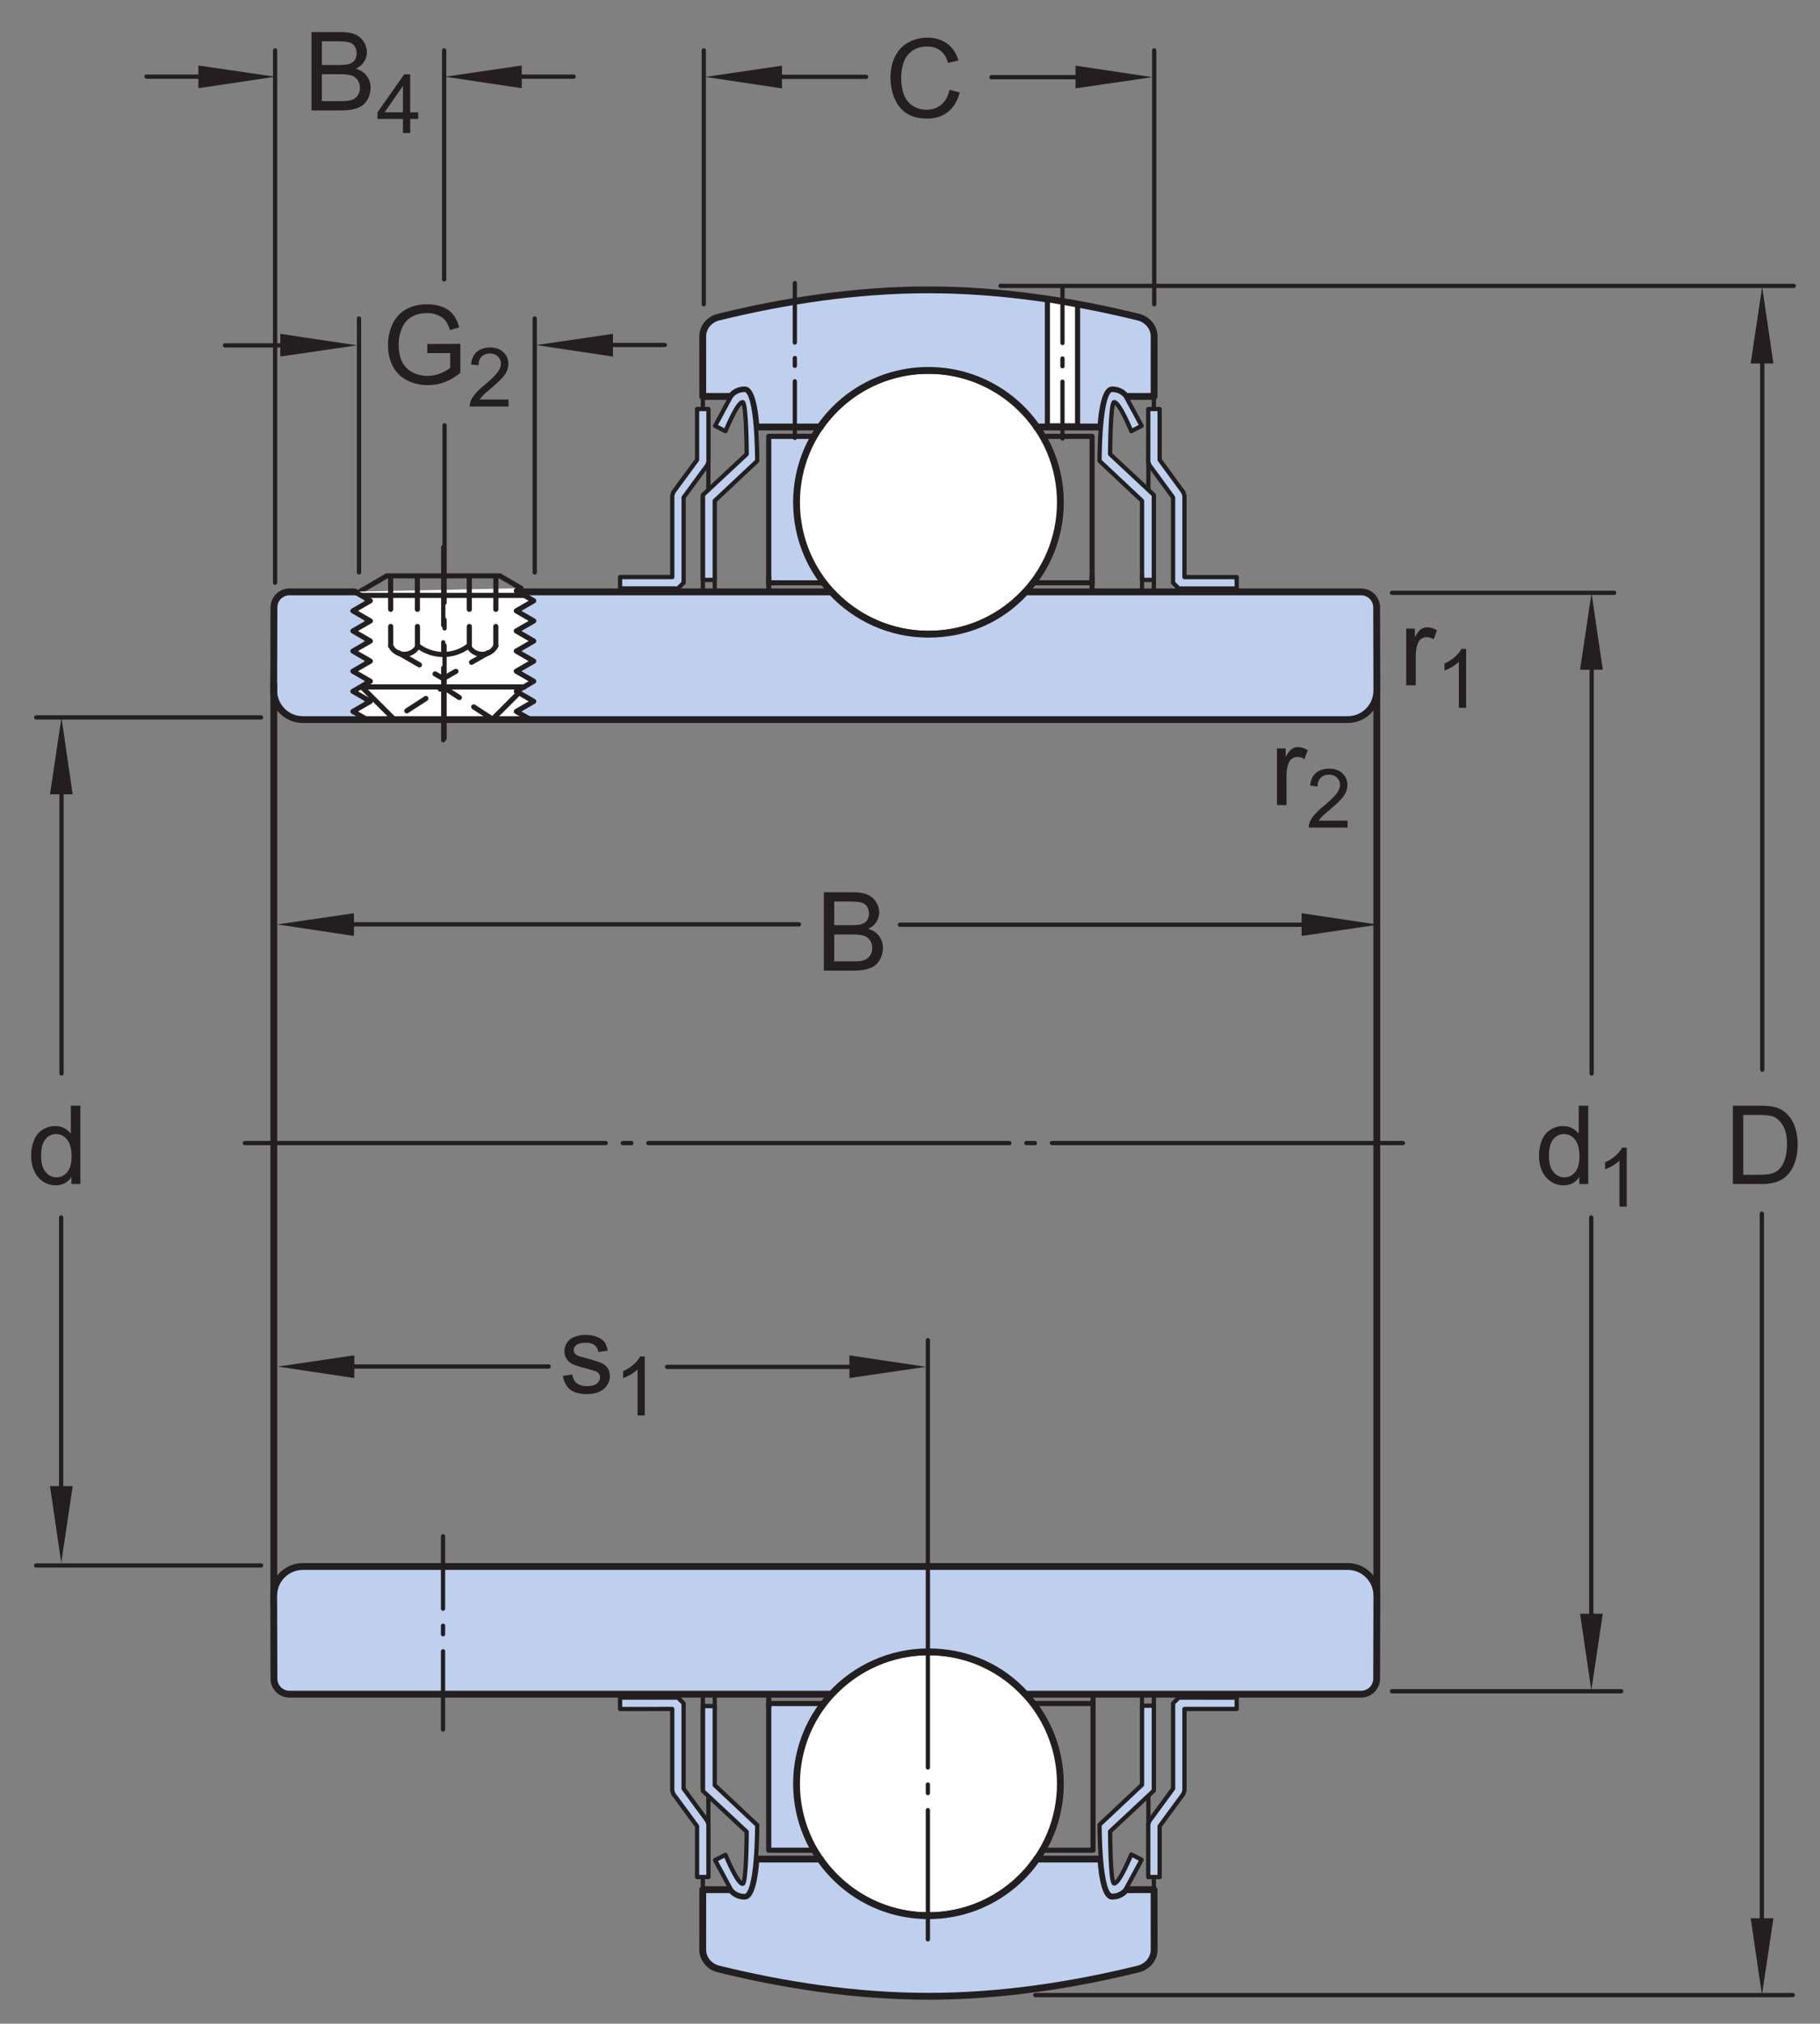 <?xml version="1.0" encoding="UTF-8"?>
<svg xmlns="http://www.w3.org/2000/svg" xmlns:xlink="http://www.w3.org/1999/xlink" width="199.67pt" height="222pt" viewBox="0 0 199.67 222" version="1.1">
<rect x="0" y="0" width="199.67" height="222" fill="#808080" stroke="none"/>
<defs>
<g>
<symbol overflow="visible" id="glyph0-0">
<path style="stroke:none;" d="M 1.5 0 L 1.5 -7.5 L 7.5 -7.5 L 7.5 0 Z M 1.688 -0.188 L 7.312 -0.188 L 7.312 -7.312 L 1.688 -7.312 Z M 1.688 -0.188 "/>
</symbol>
<symbol overflow="visible" id="glyph0-1">
<path style="stroke:none;" d="M 4.953 -3.375 L 4.953 -4.375 L 8.578 -4.391 L 8.578 -1.203 C 8.023 -0.754 7.453 -0.414 6.859 -0.188 C 6.266 0.031 5.656 0.141 5.031 0.141 C 4.188 0.141 3.414 -0.035 2.719 -0.391 C 2.031 -0.754 1.508 -1.273 1.156 -1.953 C 0.812 -2.641 0.641 -3.406 0.641 -4.25 C 0.641 -5.094 0.812 -5.875 1.156 -6.594 C 1.508 -7.32 2.016 -7.859 2.672 -8.203 C 3.328 -8.555 4.082 -8.734 4.938 -8.734 C 5.562 -8.734 6.125 -8.633 6.625 -8.438 C 7.125 -8.238 7.516 -7.957 7.797 -7.594 C 8.086 -7.238 8.305 -6.77 8.453 -6.188 L 7.438 -5.906 C 7.301 -6.344 7.133 -6.688 6.938 -6.938 C 6.75 -7.188 6.477 -7.383 6.125 -7.531 C 5.77 -7.688 5.379 -7.766 4.953 -7.766 C 4.43 -7.766 3.977 -7.688 3.594 -7.531 C 3.219 -7.375 2.91 -7.164 2.672 -6.906 C 2.441 -6.645 2.266 -6.359 2.141 -6.047 C 1.922 -5.516 1.812 -4.941 1.812 -4.328 C 1.812 -3.555 1.941 -2.91 2.203 -2.391 C 2.473 -1.879 2.859 -1.5 3.359 -1.25 C 3.859 -1 4.395 -0.875 4.969 -0.875 C 5.457 -0.875 5.938 -0.969 6.406 -1.156 C 6.875 -1.352 7.227 -1.555 7.469 -1.766 L 7.469 -3.375 Z M 4.953 -3.375 "/>
</symbol>
<symbol overflow="visible" id="glyph0-2">
<path style="stroke:none;" d="M 0.875 0 L 0.875 -8.594 L 4.109 -8.594 C 4.766 -8.594 5.289 -8.504 5.688 -8.328 C 6.082 -8.148 6.391 -7.879 6.609 -7.516 C 6.836 -7.16 6.953 -6.785 6.953 -6.391 C 6.953 -6.023 6.852 -5.68 6.656 -5.359 C 6.457 -5.035 6.156 -4.773 5.75 -4.578 C 6.27 -4.422 6.664 -4.156 6.938 -3.781 C 7.219 -3.414 7.359 -2.984 7.359 -2.484 C 7.359 -2.086 7.273 -1.711 7.109 -1.359 C 6.941 -1.016 6.734 -0.75 6.484 -0.562 C 6.234 -0.375 5.914 -0.234 5.531 -0.141 C 5.156 -0.047 4.695 0 4.156 0 Z M 2.016 -4.984 L 3.875 -4.984 C 4.375 -4.984 4.734 -5.016 4.953 -5.078 C 5.242 -5.16 5.461 -5.301 5.609 -5.5 C 5.754 -5.707 5.828 -5.961 5.828 -6.266 C 5.828 -6.547 5.758 -6.797 5.625 -7.016 C 5.488 -7.234 5.289 -7.379 5.031 -7.453 C 4.781 -7.535 4.348 -7.578 3.734 -7.578 L 2.016 -7.578 Z M 2.016 -1.016 L 4.156 -1.016 C 4.52 -1.016 4.773 -1.031 4.922 -1.062 C 5.191 -1.102 5.41 -1.176 5.578 -1.281 C 5.754 -1.395 5.898 -1.555 6.016 -1.766 C 6.129 -1.973 6.188 -2.211 6.188 -2.484 C 6.188 -2.805 6.102 -3.086 5.938 -3.328 C 5.781 -3.566 5.555 -3.734 5.266 -3.828 C 4.973 -3.922 4.551 -3.969 4 -3.969 L 2.016 -3.969 Z M 2.016 -1.016 "/>
</symbol>
<symbol overflow="visible" id="glyph0-3">
<path style="stroke:none;" d="M 0.922 0 L 0.922 -8.594 L 3.891 -8.594 C 4.555 -8.594 5.066 -8.551 5.422 -8.469 C 5.91 -8.352 6.328 -8.148 6.672 -7.859 C 7.129 -7.473 7.469 -6.977 7.688 -6.375 C 7.914 -5.781 8.031 -5.102 8.031 -4.344 C 8.031 -3.688 7.953 -3.109 7.797 -2.609 C 7.648 -2.109 7.457 -1.691 7.219 -1.359 C 6.977 -1.023 6.711 -0.766 6.422 -0.578 C 6.141 -0.391 5.801 -0.242 5.406 -0.141 C 5.008 -0.047 4.551 0 4.031 0 Z M 2.062 -1.016 L 3.891 -1.016 C 4.461 -1.016 4.91 -1.066 5.234 -1.172 C 5.555 -1.273 5.812 -1.426 6 -1.625 C 6.27 -1.883 6.477 -2.242 6.625 -2.703 C 6.781 -3.16 6.859 -3.711 6.859 -4.359 C 6.859 -5.254 6.707 -5.941 6.406 -6.422 C 6.113 -6.91 5.758 -7.238 5.344 -7.406 C 5.031 -7.52 4.539 -7.578 3.875 -7.578 L 2.062 -7.578 Z M 2.062 -1.016 "/>
</symbol>
<symbol overflow="visible" id="glyph0-4">
<path style="stroke:none;" d="M 7.062 -3.016 L 8.188 -2.719 C 7.945 -1.789 7.52 -1.082 6.906 -0.594 C 6.289 -0.102 5.535 0.141 4.641 0.141 C 3.711 0.141 2.957 -0.047 2.375 -0.422 C 1.789 -0.797 1.348 -1.336 1.047 -2.047 C 0.742 -2.766 0.594 -3.535 0.594 -4.359 C 0.594 -5.254 0.766 -6.035 1.109 -6.703 C 1.453 -7.367 1.938 -7.875 2.562 -8.219 C 3.195 -8.562 3.895 -8.734 4.656 -8.734 C 5.508 -8.734 6.227 -8.516 6.812 -8.078 C 7.406 -7.641 7.816 -7.023 8.047 -6.234 L 6.922 -5.969 C 6.723 -6.594 6.43 -7.047 6.047 -7.328 C 5.672 -7.617 5.195 -7.766 4.625 -7.766 C 3.969 -7.766 3.414 -7.602 2.969 -7.281 C 2.531 -6.969 2.219 -6.547 2.031 -6.016 C 1.852 -5.484 1.766 -4.93 1.766 -4.359 C 1.766 -3.629 1.867 -2.992 2.078 -2.453 C 2.297 -1.91 2.629 -1.504 3.078 -1.234 C 3.523 -0.961 4.016 -0.828 4.547 -0.828 C 5.18 -0.828 5.719 -1.008 6.156 -1.375 C 6.602 -1.738 6.906 -2.285 7.062 -3.016 Z M 7.062 -3.016 "/>
</symbol>
<symbol overflow="visible" id="glyph0-5">
<path style="stroke:none;" d="M 4.828 0 L 4.828 -0.781 C 4.43 -0.164 3.852 0.141 3.094 0.141 C 2.594 0.141 2.133 0.004 1.719 -0.266 C 1.301 -0.547 0.977 -0.93 0.75 -1.422 C 0.52 -1.91 0.406 -2.473 0.406 -3.109 C 0.406 -3.723 0.508 -4.285 0.719 -4.797 C 0.926 -5.305 1.238 -5.691 1.656 -5.953 C 2.07 -6.223 2.535 -6.359 3.047 -6.359 C 3.422 -6.359 3.754 -6.281 4.047 -6.125 C 4.336 -5.969 4.578 -5.766 4.766 -5.516 L 4.766 -8.594 L 5.812 -8.594 L 5.812 0 Z M 1.5 -3.109 C 1.5 -2.305 1.664 -1.707 2 -1.312 C 2.332 -0.926 2.727 -0.734 3.188 -0.734 C 3.645 -0.734 4.035 -0.922 4.359 -1.297 C 4.68 -1.672 4.844 -2.242 4.844 -3.016 C 4.844 -3.867 4.676 -4.492 4.344 -4.891 C 4.02 -5.285 3.617 -5.484 3.141 -5.484 C 2.672 -5.484 2.281 -5.289 1.969 -4.906 C 1.656 -4.531 1.5 -3.93 1.5 -3.109 Z M 1.5 -3.109 "/>
</symbol>
<symbol overflow="visible" id="glyph0-6">
<path style="stroke:none;" d="M 0.781 0 L 0.781 -6.219 L 1.734 -6.219 L 1.734 -5.281 C 1.973 -5.719 2.191 -6.004 2.391 -6.141 C 2.598 -6.285 2.828 -6.359 3.078 -6.359 C 3.43 -6.359 3.789 -6.25 4.156 -6.031 L 3.797 -5.047 C 3.535 -5.203 3.281 -5.281 3.031 -5.281 C 2.789 -5.281 2.578 -5.207 2.391 -5.062 C 2.211 -4.926 2.086 -4.734 2.016 -4.484 C 1.891 -4.109 1.828 -3.703 1.828 -3.266 L 1.828 0 Z M 0.781 0 "/>
</symbol>
<symbol overflow="visible" id="glyph0-7">
<path style="stroke:none;" d="M 0.375 -1.859 L 1.406 -2.016 C 1.469 -1.598 1.629 -1.281 1.891 -1.062 C 2.16 -0.844 2.539 -0.734 3.031 -0.734 C 3.508 -0.734 3.863 -0.828 4.094 -1.016 C 4.332 -1.211 4.453 -1.445 4.453 -1.719 C 4.453 -1.957 4.348 -2.145 4.141 -2.281 C 3.992 -2.375 3.633 -2.492 3.062 -2.641 C 2.289 -2.836 1.754 -3.004 1.453 -3.141 C 1.16 -3.285 0.938 -3.484 0.781 -3.734 C 0.625 -3.984 0.547 -4.266 0.547 -4.578 C 0.547 -4.848 0.609 -5.102 0.734 -5.344 C 0.859 -5.582 1.031 -5.781 1.25 -5.938 C 1.414 -6.051 1.641 -6.148 1.922 -6.234 C 2.203 -6.316 2.508 -6.359 2.844 -6.359 C 3.32 -6.359 3.742 -6.285 4.109 -6.141 C 4.484 -6.004 4.758 -5.816 4.938 -5.578 C 5.113 -5.336 5.234 -5.02 5.297 -4.625 L 4.266 -4.484 C 4.223 -4.797 4.086 -5.039 3.859 -5.219 C 3.641 -5.406 3.32 -5.5 2.906 -5.5 C 2.426 -5.5 2.082 -5.414 1.875 -5.25 C 1.664 -5.094 1.562 -4.906 1.562 -4.688 C 1.562 -4.551 1.602 -4.43 1.688 -4.328 C 1.781 -4.211 1.914 -4.117 2.094 -4.047 C 2.195 -4.004 2.508 -3.914 3.031 -3.781 C 3.781 -3.57 4.301 -3.406 4.594 -3.281 C 4.883 -3.156 5.113 -2.973 5.281 -2.734 C 5.445 -2.492 5.531 -2.191 5.531 -1.828 C 5.531 -1.473 5.426 -1.141 5.219 -0.828 C 5.02 -0.523 4.727 -0.285 4.344 -0.109 C 3.957 0.055 3.52 0.141 3.031 0.141 C 2.219 0.141 1.598 -0.023 1.172 -0.359 C 0.754 -0.703 0.488 -1.203 0.375 -1.859 Z M 0.375 -1.859 "/>
</symbol>
<symbol overflow="visible" id="glyph1-0">
<path style="stroke:none;" d="M 1.125 0 L 1.125 -5.625 L 5.625 -5.625 L 5.625 0 Z M 1.266 -0.141 L 5.484 -0.141 L 5.484 -5.484 L 1.266 -5.484 Z M 1.266 -0.141 "/>
</symbol>
<symbol overflow="visible" id="glyph1-1">
<path style="stroke:none;" d="M 4.531 -0.766 L 4.531 0 L 0.266 0 C 0.266 -0.188 0.297 -0.367 0.359 -0.547 C 0.473 -0.836 0.648 -1.125 0.891 -1.406 C 1.129 -1.688 1.473 -2.008 1.922 -2.375 C 2.617 -2.957 3.086 -3.414 3.328 -3.75 C 3.578 -4.082 3.703 -4.398 3.703 -4.703 C 3.703 -5.016 3.586 -5.273 3.359 -5.484 C 3.141 -5.703 2.852 -5.812 2.5 -5.812 C 2.113 -5.812 1.805 -5.695 1.578 -5.469 C 1.348 -5.238 1.234 -4.922 1.234 -4.516 L 0.422 -4.609 C 0.473 -5.211 0.68 -5.672 1.047 -5.984 C 1.41 -6.305 1.898 -6.469 2.516 -6.469 C 3.129 -6.469 3.613 -6.297 3.969 -5.953 C 4.332 -5.609 4.516 -5.188 4.516 -4.688 C 4.516 -4.426 4.461 -4.172 4.359 -3.922 C 4.254 -3.672 4.078 -3.406 3.828 -3.125 C 3.586 -2.852 3.188 -2.477 2.625 -2 C 2.145 -1.602 1.836 -1.332 1.703 -1.188 C 1.566 -1.039 1.457 -0.898 1.375 -0.766 Z M 4.531 -0.766 "/>
</symbol>
<symbol overflow="visible" id="glyph1-2">
<path style="stroke:none;" d="M 2.906 0 L 2.906 -1.547 L 0.109 -1.547 L 0.109 -2.266 L 3.047 -6.438 L 3.703 -6.438 L 3.703 -2.266 L 4.578 -2.266 L 4.578 -1.547 L 3.703 -1.547 L 3.703 0 Z M 2.906 -2.266 L 2.906 -5.172 L 0.891 -2.266 Z M 2.906 -2.266 "/>
</symbol>
<symbol overflow="visible" id="glyph1-3">
<path style="stroke:none;" d="M 3.359 0 L 2.562 0 L 2.562 -5.047 C 2.375 -4.859 2.125 -4.672 1.812 -4.484 C 1.5 -4.305 1.223 -4.176 0.984 -4.094 L 0.984 -4.859 C 1.422 -5.055 1.805 -5.301 2.141 -5.594 C 2.473 -5.895 2.707 -6.188 2.844 -6.469 L 3.359 -6.469 Z M 3.359 0 "/>
</symbol>
</g>
</defs>
<g id="surface1">
<path style="fill-rule:nonzero;fill:rgb(74.864%,81.065%,93.063%);fill-opacity:1;stroke-width:5.61;stroke-linecap:round;stroke-linejoin:round;stroke:rgb(13.73%,12.16%,12.549%);stroke-opacity:1;stroke-miterlimit:4;" d="M 843.359 190.312 L 934.922 190.312 L 934.922 351.25 L 843.359 351.25 Z M 843.359 190.312 " transform="matrix(0.1,0,0,-0.1,0,222)"/>
<path style="fill:none;stroke-width:5.61;stroke-linecap:round;stroke-linejoin:round;stroke:rgb(13.73%,12.16%,12.549%);stroke-opacity:1;stroke-miterlimit:4;" d="M 1107.617 190.312 L 1199.141 190.312 L 1199.141 351.25 L 1107.617 351.25 Z M 1107.617 190.312 " transform="matrix(0.1,0,0,-0.1,0,222)"/>
<path style="fill-rule:nonzero;fill:rgb(74.864%,81.065%,93.063%);fill-opacity:1;stroke-width:5.61;stroke-linecap:round;stroke-linejoin:round;stroke:rgb(13.73%,12.16%,12.549%);stroke-opacity:1;stroke-miterlimit:4;" d="M 843.359 1580.664 L 929.727 1580.664 L 929.727 1741.328 L 843.359 1741.328 Z M 843.359 1580.664 " transform="matrix(0.1,0,0,-0.1,0,222)"/>
<path style="fill:none;stroke-width:5.61;stroke-linecap:round;stroke-linejoin:round;stroke:rgb(13.73%,12.16%,12.549%);stroke-opacity:1;stroke-miterlimit:4;" d="M 1111.758 1580.664 L 1198.125 1580.664 L 1198.125 1741.328 L 1111.758 1741.328 Z M 1111.758 1580.664 " transform="matrix(0.1,0,0,-0.1,0,222)"/>
<path style="fill:none;stroke-width:4.68;stroke-linecap:round;stroke-linejoin:round;stroke:rgb(13.73%,12.16%,12.549%);stroke-opacity:1;stroke-dasharray:395.99,18.71,9.35,18.71;stroke-miterlimit:1;" d="M 268.555 966.055 L 1539.102 966.055 " transform="matrix(0.1,0,0,-0.1,0,222)"/>
<path style=" stroke:none;fill-rule:nonzero;fill:rgb(100%,100%,100%);fill-opacity:1;" d="M 101.859 69.574 C 109.852 69.574 116.332 63.098 116.332 55.105 C 116.332 47.113 109.852 40.633 101.859 40.633 C 93.867 40.633 87.387 47.113 87.387 55.105 C 87.387 63.098 93.867 69.574 101.859 69.574 "/>
<path style="fill:none;stroke-width:7.48;stroke-linecap:round;stroke-linejoin:round;stroke:rgb(13.73%,12.16%,12.549%);stroke-opacity:1;stroke-miterlimit:4;" d="M 1018.594 1524.258 C 1098.516 1524.258 1163.32 1589.023 1163.32 1668.945 C 1163.32 1748.867 1098.516 1813.672 1018.594 1813.672 C 938.672 1813.672 873.867 1748.867 873.867 1668.945 C 873.867 1589.023 938.672 1524.258 1018.594 1524.258 Z M 1018.594 1524.258 " transform="matrix(0.1,0,0,-0.1,0,222)"/>
<path style=" stroke:none;fill-rule:nonzero;fill:rgb(74.864%,81.065%,93.063%);fill-opacity:1;" d="M 101.859 40.633 C 96.961 40.633 92.617 43.066 90 46.785 L 90 46.844 L 82.918 46.844 C 82.918 46.086 82.586 42.773 81.703 42.773 C 80.66 42.773 80.219 43.488 80.219 43.488 L 77.098 43.488 L 77.094 36.902 C 77.094 35.871 77.855 35.027 78.82 34.789 C 86.086 33.004 93.922 31.797 101.859 31.797 C 109.793 31.797 117.625 33.004 124.895 34.789 C 125.855 35.027 126.617 35.871 126.617 36.902 L 126.613 43.488 L 123.496 43.488 C 123.496 43.488 123.055 42.773 122.008 42.773 C 121.129 42.773 120.793 46.086 120.793 46.844 L 113.711 46.844 L 113.711 46.785 C 111.094 43.066 106.758 40.633 101.859 40.633 "/>
<path style="fill:none;stroke-width:7.48;stroke-linecap:round;stroke-linejoin:round;stroke:rgb(13.73%,12.16%,12.549%);stroke-opacity:1;stroke-miterlimit:4;" d="M 1018.594 1813.672 C 969.609 1813.672 926.172 1789.336 900 1752.148 L 900 1751.562 L 829.18 1751.562 C 829.18 1759.141 825.859 1792.266 817.031 1792.266 C 806.602 1792.266 802.188 1785.117 802.188 1785.117 L 770.977 1785.117 L 770.938 1850.977 C 770.938 1861.289 778.555 1869.727 788.203 1872.109 C 860.859 1889.961 939.219 1902.031 1018.594 1902.031 C 1097.93 1902.031 1176.25 1889.961 1248.945 1872.109 C 1258.555 1869.727 1266.172 1861.289 1266.172 1850.977 L 1266.133 1785.117 L 1234.961 1785.117 C 1234.961 1785.117 1230.547 1792.266 1220.078 1792.266 C 1211.289 1792.266 1207.93 1759.141 1207.93 1751.562 L 1137.109 1751.562 L 1137.109 1752.148 C 1110.938 1789.336 1067.578 1813.672 1018.594 1813.672 Z M 1018.594 1813.672 " transform="matrix(0.1,0,0,-0.1,0,222)"/>
<path style=" stroke:none;fill-rule:nonzero;fill:rgb(100%,100%,100%);fill-opacity:1;" d="M 101.859 181.207 C 109.852 181.207 116.332 187.688 116.332 195.68 C 116.332 203.672 109.852 210.152 101.859 210.152 C 93.867 210.152 87.387 203.672 87.387 195.68 C 87.387 187.688 93.867 181.207 101.859 181.207 "/>
<path style="fill:none;stroke-width:7.48;stroke-linecap:round;stroke-linejoin:round;stroke:rgb(13.73%,12.16%,12.549%);stroke-opacity:1;stroke-miterlimit:4;" d="M 1018.594 407.93 C 1098.516 407.93 1163.32 343.125 1163.32 263.203 C 1163.32 183.281 1098.516 118.477 1018.594 118.477 C 938.672 118.477 873.867 183.281 873.867 263.203 C 873.867 343.125 938.672 407.93 1018.594 407.93 Z M 1018.594 407.93 " transform="matrix(0.1,0,0,-0.1,0,222)"/>
<path style=" stroke:none;fill-rule:nonzero;fill:rgb(74.864%,81.065%,93.063%);fill-opacity:1;" d="M 101.859 210.152 C 96.961 210.152 92.617 207.719 90 203.996 L 90 203.941 L 82.918 203.941 C 82.918 204.699 82.586 208.012 81.703 208.012 C 80.66 208.012 80.219 207.297 80.219 207.297 L 77.098 207.297 L 77.094 213.883 C 77.094 214.914 77.855 215.758 78.82 215.996 C 86.086 217.785 93.922 218.992 101.859 218.992 C 109.793 218.992 117.625 217.785 124.895 215.996 C 125.855 215.758 126.617 214.914 126.617 213.883 L 126.613 207.297 L 123.496 207.297 C 123.496 207.297 123.055 208.012 122.008 208.012 C 121.129 208.012 120.793 204.699 120.793 203.941 L 113.711 203.941 L 113.711 203.996 C 111.094 207.719 106.758 210.152 101.859 210.152 "/>
<path style="fill:none;stroke-width:7.48;stroke-linecap:round;stroke-linejoin:round;stroke:rgb(13.73%,12.16%,12.549%);stroke-opacity:1;stroke-miterlimit:4;" d="M 1018.594 118.477 C 969.609 118.477 926.172 142.812 900 180.039 L 900 180.586 L 829.18 180.586 C 829.18 173.008 825.859 139.883 817.031 139.883 C 806.602 139.883 802.188 147.031 802.188 147.031 L 770.977 147.031 L 770.938 81.172 C 770.938 70.859 778.555 62.422 788.203 60.039 C 860.859 42.148 939.219 30.078 1018.594 30.078 C 1097.93 30.078 1176.25 42.148 1248.945 60.039 C 1258.555 62.422 1266.172 70.859 1266.172 81.172 L 1266.133 147.031 L 1234.961 147.031 C 1234.961 147.031 1230.547 139.883 1220.078 139.883 C 1211.289 139.883 1207.93 173.008 1207.93 180.586 L 1137.109 180.586 L 1137.109 180.039 C 1110.938 142.812 1067.578 118.477 1018.594 118.477 Z M 1018.594 118.477 " transform="matrix(0.1,0,0,-0.1,0,222)"/>
<path style="fill:none;stroke-width:7.48;stroke-linecap:round;stroke-linejoin:round;stroke:rgb(13.73%,12.16%,12.549%);stroke-opacity:1;stroke-miterlimit:4;" d="M 1510.469 1468.828 L 1510.469 474.141 " transform="matrix(0.1,0,0,-0.1,0,222)"/>
<path style=" stroke:none;fill-rule:nonzero;fill:rgb(74.864%,81.065%,93.063%);fill-opacity:1;" d="M 78.453 46.715 L 80.195 43.488 C 80.195 43.488 80.66 42.773 81.703 42.773 C 83.098 42.773 83.074 50.562 83.074 50.562 L 78.414 54.938 L 78.414 63.617 L 77.109 63.617 L 77.109 54.305 L 81.918 49.82 C 81.918 49.82 81.895 44.113 81.473 44.113 C 80.887 44.113 79.59 47.301 79.59 47.301 "/>
<path style="fill:none;stroke-width:4.68;stroke-linecap:butt;stroke-linejoin:round;stroke:rgb(13.73%,12.16%,12.549%);stroke-opacity:1;stroke-miterlimit:1;" d="M 784.531 1752.852 L 801.953 1785.117 C 801.953 1785.117 806.602 1792.266 817.031 1792.266 C 830.977 1792.266 830.742 1714.375 830.742 1714.375 L 784.141 1670.625 L 784.141 1583.828 L 771.094 1583.828 L 771.094 1676.953 L 819.18 1721.797 C 819.18 1721.797 818.945 1778.867 814.727 1778.867 C 808.867 1778.867 795.898 1746.992 795.898 1746.992 Z M 784.531 1752.852 " transform="matrix(0.1,0,0,-0.1,0,222)"/>
<path style=" stroke:none;fill-rule:nonzero;fill:rgb(74.864%,81.065%,93.063%);fill-opacity:1;" d="M 125.25 46.715 L 123.508 43.488 C 123.508 43.488 123.047 42.773 121.996 42.773 C 120.609 42.773 120.629 50.562 120.629 50.562 L 125.289 54.938 L 125.289 63.617 L 126.59 63.617 L 126.59 54.305 L 121.789 49.82 C 121.789 49.82 121.809 44.113 122.23 44.113 C 122.816 44.113 124.113 47.301 124.113 47.301 "/>
<path style="fill:none;stroke-width:4.68;stroke-linecap:butt;stroke-linejoin:round;stroke:rgb(13.73%,12.16%,12.549%);stroke-opacity:1;stroke-miterlimit:1;" d="M 1252.5 1752.852 L 1235.078 1785.117 C 1235.078 1785.117 1230.469 1792.266 1219.961 1792.266 C 1206.094 1792.266 1206.289 1714.375 1206.289 1714.375 L 1252.891 1670.625 L 1252.891 1583.828 L 1265.898 1583.828 L 1265.898 1676.953 L 1217.891 1721.797 C 1217.891 1721.797 1218.086 1778.867 1222.305 1778.867 C 1228.164 1778.867 1241.133 1746.992 1241.133 1746.992 Z M 1252.5 1752.852 " transform="matrix(0.1,0,0,-0.1,0,222)"/>
<path style=" stroke:none;fill-rule:nonzero;fill:rgb(74.864%,81.065%,93.063%);fill-opacity:1;" d="M 78.453 204.055 L 80.195 207.289 C 80.195 207.289 80.66 207.996 81.703 207.996 C 83.098 207.996 83.074 200.215 83.074 200.215 L 78.414 195.836 L 78.414 187.156 L 77.109 187.156 L 77.109 196.465 L 81.918 200.949 C 81.918 200.949 81.895 206.656 81.473 206.656 C 80.887 206.656 79.59 203.469 79.59 203.469 "/>
<path style="fill:none;stroke-width:4.68;stroke-linecap:butt;stroke-linejoin:round;stroke:rgb(13.73%,12.16%,12.549%);stroke-opacity:1;stroke-miterlimit:1;" d="M 784.531 179.453 L 801.953 147.109 C 801.953 147.109 806.602 140.039 817.031 140.039 C 830.977 140.039 830.742 217.852 830.742 217.852 L 784.141 261.641 L 784.141 348.438 L 771.094 348.438 L 771.094 255.352 L 819.18 210.508 C 819.18 210.508 818.945 153.438 814.727 153.438 C 808.867 153.438 795.898 185.312 795.898 185.312 Z M 784.531 179.453 " transform="matrix(0.1,0,0,-0.1,0,222)"/>
<path style=" stroke:none;fill-rule:nonzero;fill:rgb(74.864%,81.065%,93.063%);fill-opacity:1;" d="M 125.25 204.016 L 123.508 207.242 C 123.508 207.242 123.047 207.961 121.996 207.961 C 120.609 207.961 120.629 200.172 120.629 200.172 L 125.289 195.793 L 125.289 187.113 L 126.59 187.113 L 126.59 196.426 L 121.789 200.906 C 121.789 200.906 121.809 206.617 122.23 206.617 C 122.816 206.617 124.113 203.43 124.113 203.43 "/>
<path style="fill:none;stroke-width:4.68;stroke-linecap:butt;stroke-linejoin:round;stroke:rgb(13.73%,12.16%,12.549%);stroke-opacity:1;stroke-miterlimit:1;" d="M 1252.5 179.844 L 1235.078 147.578 C 1235.078 147.578 1230.469 140.391 1219.961 140.391 C 1206.094 140.391 1206.289 218.281 1206.289 218.281 L 1252.891 262.07 L 1252.891 348.867 L 1265.898 348.867 L 1265.898 255.742 L 1217.891 210.938 C 1217.891 210.938 1218.086 153.828 1222.305 153.828 C 1228.164 153.828 1241.133 185.703 1241.133 185.703 Z M 1252.5 179.844 " transform="matrix(0.1,0,0,-0.1,0,222)"/>
<path style=" stroke:none;fill-rule:nonzero;fill:rgb(74.864%,81.065%,93.063%);fill-opacity:1;" d="M 57.156 64.93 L 91.215 64.93 C 93.852 67.773 97.668 69.574 101.859 69.574 C 106.105 69.574 109.852 67.848 112.504 64.93 L 149.32 64.93 C 150.266 64.93 151.031 65.695 151.031 66.637 L 151.055 75.738 C 151.055 77.508 149.625 78.941 147.852 78.941 L 57.156 78.941 "/>
<path style=" stroke:none;fill-rule:nonzero;fill:rgb(74.864%,81.065%,93.063%);fill-opacity:1;" d="M 39.957 78.938 L 33.227 78.938 C 31.461 78.938 30.027 77.508 30.027 75.734 L 30.055 66.637 C 30.055 65.691 30.82 64.93 31.762 64.93 L 39.957 64.93 "/>
<path style="fill:none;stroke-width:7.48;stroke-linecap:round;stroke-linejoin:round;stroke:rgb(13.73%,12.16%,12.549%);stroke-opacity:1;stroke-miterlimit:4;" d="M 300.391 1468.828 L 300.391 474.18 " transform="matrix(0.1,0,0,-0.1,0,222)"/>
<path style="fill:none;stroke-width:5.61;stroke-linecap:round;stroke-linejoin:round;stroke:rgb(13.73%,12.16%,12.549%);stroke-opacity:1;stroke-miterlimit:4;" d="M 391.914 1569.336 L 424.336 1588.281 L 548.281 1588.281 L 571.484 1574.766 " transform="matrix(0.1,0,0,-0.1,0,222)"/>
<path style="fill-rule:nonzero;fill:rgb(100%,100%,100%);fill-opacity:1;stroke-width:5.61;stroke-linecap:round;stroke-linejoin:round;stroke:rgb(13.73%,12.16%,12.549%);stroke-opacity:1;stroke-miterlimit:4;" d="M 571.25 1574.727 L 566.445 1571.953 L 585.547 1560.938 L 566.445 1549.883 L 585.547 1538.828 L 566.445 1527.812 L 585.547 1516.797 L 566.445 1505.742 L 585.547 1494.727 L 566.445 1483.672 L 585.547 1472.656 L 566.445 1461.641 L 585.547 1450.586 L 566.445 1439.531 L 581.562 1430.859 L 402.266 1430.859 L 387.188 1439.531 L 406.289 1450.586 L 387.188 1461.641 L 406.289 1472.656 L 387.188 1483.672 L 406.289 1494.727 L 387.188 1505.742 L 406.289 1516.797 L 387.188 1527.812 L 406.289 1538.828 L 387.188 1549.883 L 406.289 1560.938 L 388.945 1570.938 " transform="matrix(0.1,0,0,-0.1,0,222)"/>
<path style="fill:none;stroke-width:5.61;stroke-linecap:round;stroke-linejoin:round;stroke:rgb(13.73%,12.16%,12.549%);stroke-opacity:1;stroke-dasharray:36.59,18.8;stroke-miterlimit:4;" d="M 428.555 1588.125 L 428.672 1511.445 " transform="matrix(0.1,0,0,-0.1,0,222)"/>
<path style="fill:none;stroke-width:5.61;stroke-linecap:round;stroke-linejoin:round;stroke:rgb(13.73%,12.16%,12.549%);stroke-opacity:1;stroke-dasharray:36.59,18.8;stroke-miterlimit:4;" d="M 544.023 1588.125 L 543.945 1511.445 " transform="matrix(0.1,0,0,-0.1,0,222)"/>
<path style="fill:none;stroke-width:4.68;stroke-linecap:round;stroke-linejoin:round;stroke:rgb(13.73%,12.16%,12.549%);stroke-opacity:1;stroke-dasharray:85.8,18.71,9.35,18.71;stroke-miterlimit:1;" d="M 486.289 1619.883 L 486.289 1407.969 " transform="matrix(0.1,0,0,-0.1,0,222)"/>
<path style="fill:none;stroke-width:5.61;stroke-linecap:round;stroke-linejoin:round;stroke:rgb(13.73%,12.16%,12.549%);stroke-opacity:1;stroke-dasharray:36.59,18.8;stroke-miterlimit:4;" d="M 457.852 1588.125 L 458.008 1511.445 " transform="matrix(0.1,0,0,-0.1,0,222)"/>
<path style="fill:none;stroke-width:5.61;stroke-linecap:round;stroke-linejoin:round;stroke:rgb(13.73%,12.16%,12.549%);stroke-opacity:1;stroke-dasharray:36.59,18.8;stroke-miterlimit:4;" d="M 514.844 1588.125 L 514.922 1511.445 " transform="matrix(0.1,0,0,-0.1,0,222)"/>
<path style="fill:none;stroke-width:5.61;stroke-linecap:round;stroke-linejoin:round;stroke:rgb(13.73%,12.16%,12.549%);stroke-opacity:1;stroke-dasharray:26.4,19.8;stroke-miterlimit:4;" d="M 437.305 1503.828 L 486.289 1475.547 L 535.742 1504.062 " transform="matrix(0.1,0,0,-0.1,0,222)"/>
<path style="fill:none;stroke-width:5.61;stroke-linecap:round;stroke-linejoin:round;stroke:rgb(13.73%,12.16%,12.549%);stroke-opacity:1;stroke-miterlimit:4;" d="M 569.18 1459.844 L 540.273 1430.938 " transform="matrix(0.1,0,0,-0.1,0,222)"/>
<path style="fill:none;stroke-width:5.61;stroke-linecap:round;stroke-linejoin:round;stroke:rgb(13.73%,12.16%,12.549%);stroke-opacity:1;stroke-miterlimit:4;" d="M 397.344 1465.977 L 432.344 1430.938 " transform="matrix(0.1,0,0,-0.1,0,222)"/>
<path style="fill:none;stroke-width:5.61;stroke-linecap:round;stroke-linejoin:round;stroke:rgb(13.73%,12.16%,12.549%);stroke-opacity:1;stroke-miterlimit:4;" d="M 396.367 1466.445 L 575.352 1466.445 " transform="matrix(0.1,0,0,-0.1,0,222)"/>
<path style="fill:none;stroke-width:5.61;stroke-linecap:round;stroke-linejoin:round;stroke:rgb(13.73%,12.16%,12.549%);stroke-opacity:1;stroke-dasharray:24.95,18.8;stroke-miterlimit:4;" d="M 540.625 1430.938 L 486.406 1466.172 L 431.992 1430.938 " transform="matrix(0.1,0,0,-0.1,0,222)"/>
<path style="fill:none;stroke-width:5.61;stroke-linecap:round;stroke-linejoin:round;stroke:rgb(13.73%,12.16%,12.549%);stroke-opacity:1;stroke-miterlimit:4;" d="M 543.945 1511.445 C 541.289 1505.977 535.625 1502.188 529.102 1502.188 C 522.617 1502.188 516.68 1505.938 514.023 1511.406 C 506.562 1505.547 496.523 1502.031 486.289 1502.031 C 476.094 1502.031 466.055 1505.547 458.594 1511.406 C 455.938 1505.938 450 1502.188 443.477 1502.188 C 436.992 1502.188 431.328 1505.977 428.672 1511.445 " transform="matrix(0.1,0,0,-0.1,0,222)"/>
<path style="fill:none;stroke-width:5.61;stroke-linecap:round;stroke-linejoin:round;stroke:rgb(13.73%,12.16%,12.549%);stroke-opacity:1;stroke-miterlimit:4;" d="M 397.07 1566.836 L 575.82 1566.836 " transform="matrix(0.1,0,0,-0.1,0,222)"/>
<path style=" stroke:none;fill-rule:nonzero;fill:rgb(74.864%,81.065%,93.063%);fill-opacity:1;" d="M 31.762 185.855 C 30.82 185.855 30.055 185.09 30.055 184.145 L 30.027 175.047 C 30.027 173.277 31.461 171.844 33.227 171.844 L 147.852 171.844 C 149.625 171.844 151.055 173.277 151.055 175.047 L 151.031 184.145 C 151.031 185.09 150.266 185.855 149.324 185.855 L 112.504 185.855 C 109.852 182.934 106.105 181.207 101.859 181.207 C 97.664 181.207 93.852 183.012 91.215 185.855 "/>
<path style="fill:none;stroke-width:7.48;stroke-linecap:round;stroke-linejoin:round;stroke:rgb(13.73%,12.16%,12.549%);stroke-opacity:1;stroke-miterlimit:4;" d="M 317.617 361.445 C 308.203 361.445 300.547 369.102 300.547 378.555 L 300.273 469.531 C 300.273 487.227 314.609 501.562 332.266 501.562 L 1478.516 501.562 C 1496.25 501.562 1510.547 487.227 1510.547 469.531 L 1510.312 378.555 C 1510.312 369.102 1502.656 361.445 1493.242 361.445 L 1125.039 361.445 C 1098.516 390.664 1061.055 407.93 1018.594 407.93 C 976.641 407.93 938.516 389.883 912.148 361.445 Z M 317.617 361.445 " transform="matrix(0.1,0,0,-0.1,0,222)"/>
<path style="fill:none;stroke-width:7.48;stroke-linecap:round;stroke-linejoin:round;stroke:rgb(13.73%,12.16%,12.549%);stroke-opacity:1;stroke-miterlimit:4;" d="M 568.086 1570.703 L 912.148 1570.703 C 938.516 1542.266 976.641 1524.258 1018.594 1524.258 C 1061.055 1524.258 1098.516 1541.523 1125.039 1570.703 L 1493.242 1570.703 C 1502.656 1570.703 1510.312 1563.047 1510.312 1553.633 L 1510.547 1462.617 C 1510.547 1444.922 1496.25 1430.586 1478.516 1430.586 L 332.266 1430.586 C 314.609 1430.586 300.273 1444.922 300.273 1462.656 L 300.547 1553.633 C 300.547 1563.086 308.203 1570.703 317.617 1570.703 L 389.062 1570.703 " transform="matrix(0.1,0,0,-0.1,0,222)"/>
<path style="fill:none;stroke-width:4.68;stroke-linecap:round;stroke-linejoin:round;stroke:rgb(13.73%,12.16%,12.549%);stroke-opacity:1;stroke-miterlimit:4;" d="M 771.094 1805.664 L 771.094 1764.648 " transform="matrix(0.1,0,0,-0.1,0,222)"/>
<path style="fill:none;stroke-width:4.68;stroke-linecap:round;stroke-linejoin:round;stroke:rgb(13.73%,12.16%,12.549%);stroke-opacity:1;stroke-miterlimit:4;" d="M 777.148 1716.797 L 777.148 1682.773 " transform="matrix(0.1,0,0,-0.1,0,222)"/>
<path style="fill:none;stroke-width:4.68;stroke-linecap:round;stroke-linejoin:round;stroke:rgb(13.73%,12.16%,12.549%);stroke-opacity:1;stroke-miterlimit:4;" d="M 771.094 1674.766 L 771.094 1570.781 " transform="matrix(0.1,0,0,-0.1,0,222)"/>
<path style=" stroke:none;fill-rule:nonzero;fill:rgb(74.864%,81.065%,93.063%);fill-opacity:1;" d="M 68.027 64.555 L 68.027 63.305 L 73.754 63.305 L 73.754 54.363 L 73.871 53.992 L 76.477 50.441 L 76.477 44.871 L 77.727 44.871 L 77.727 50.648 L 77.602 51.02 L 75 54.566 L 75 63.93 L 74.379 64.555 "/>
<path style="fill:none;stroke-width:4.68;stroke-linecap:butt;stroke-linejoin:round;stroke:rgb(13.73%,12.16%,12.549%);stroke-opacity:1;stroke-miterlimit:1;" d="M 680.273 1574.453 L 680.273 1586.953 L 737.539 1586.953 L 737.539 1676.367 L 738.711 1680.078 L 764.766 1715.586 L 764.766 1771.289 L 777.266 1771.289 L 777.266 1713.516 L 776.016 1709.805 L 750 1674.336 L 750 1580.703 L 743.789 1574.453 Z M 680.273 1574.453 " transform="matrix(0.1,0,0,-0.1,0,222)"/>
<path style="fill:none;stroke-width:4.68;stroke-linecap:round;stroke-linejoin:round;stroke:rgb(13.73%,12.16%,12.549%);stroke-opacity:1;stroke-miterlimit:4;" d="M 1265.898 1805.664 L 1265.898 1764.648 " transform="matrix(0.1,0,0,-0.1,0,222)"/>
<path style="fill:none;stroke-width:4.68;stroke-linecap:round;stroke-linejoin:round;stroke:rgb(13.73%,12.16%,12.549%);stroke-opacity:1;stroke-miterlimit:4;" d="M 1259.883 1716.797 L 1259.883 1682.773 " transform="matrix(0.1,0,0,-0.1,0,222)"/>
<path style="fill:none;stroke-width:4.68;stroke-linecap:round;stroke-linejoin:round;stroke:rgb(13.73%,12.16%,12.549%);stroke-opacity:1;stroke-miterlimit:4;" d="M 1265.898 1674.766 L 1265.898 1570.781 " transform="matrix(0.1,0,0,-0.1,0,222)"/>
<path style=" stroke:none;fill-rule:nonzero;fill:rgb(74.864%,81.065%,93.063%);fill-opacity:1;" d="M 129.32 64.559 L 128.695 63.934 L 128.695 54.566 L 126.098 51.016 L 125.973 50.648 L 125.973 44.871 L 127.223 44.871 L 127.223 50.441 L 129.82 53.992 L 129.945 54.363 L 129.945 63.309 L 135.676 63.309 L 135.676 64.559 "/>
<path style="fill:none;stroke-width:4.68;stroke-linecap:butt;stroke-linejoin:round;stroke:rgb(13.73%,12.16%,12.549%);stroke-opacity:1;stroke-miterlimit:1;" d="M 1293.203 1574.414 L 1286.953 1580.664 L 1286.953 1674.336 L 1260.977 1709.844 L 1259.727 1713.516 L 1259.727 1771.289 L 1272.227 1771.289 L 1272.227 1715.586 L 1298.203 1680.078 L 1299.453 1676.367 L 1299.453 1586.914 L 1356.758 1586.914 L 1356.758 1574.414 Z M 1293.203 1574.414 " transform="matrix(0.1,0,0,-0.1,0,222)"/>
<path style="fill:none;stroke-width:4.68;stroke-linecap:round;stroke-linejoin:round;stroke:rgb(13.73%,12.16%,12.549%);stroke-opacity:1;stroke-miterlimit:4;" d="M 771.094 126.484 L 771.094 167.461 " transform="matrix(0.1,0,0,-0.1,0,222)"/>
<path style="fill:none;stroke-width:4.68;stroke-linecap:round;stroke-linejoin:round;stroke:rgb(13.73%,12.16%,12.549%);stroke-opacity:1;stroke-miterlimit:4;" d="M 777.148 215.352 L 777.148 249.375 " transform="matrix(0.1,0,0,-0.1,0,222)"/>
<path style="fill:none;stroke-width:4.68;stroke-linecap:round;stroke-linejoin:round;stroke:rgb(13.73%,12.16%,12.549%);stroke-opacity:1;stroke-miterlimit:4;" d="M 771.094 257.422 L 771.094 361.328 " transform="matrix(0.1,0,0,-0.1,0,222)"/>
<path style=" stroke:none;fill-rule:nonzero;fill:rgb(74.864%,81.065%,93.063%);fill-opacity:1;" d="M 76.477 205.91 L 76.477 200.336 L 73.871 196.793 L 73.75 196.422 L 73.75 187.473 L 68.027 187.477 L 68.027 186.227 L 74.375 186.227 L 74.996 186.852 L 74.996 196.215 L 77.605 199.766 L 77.723 200.133 L 77.723 205.91 "/>
<path style="fill:none;stroke-width:4.68;stroke-linecap:butt;stroke-linejoin:round;stroke:rgb(13.73%,12.16%,12.549%);stroke-opacity:1;stroke-miterlimit:1;" d="M 764.766 160.898 L 764.766 216.641 L 738.711 252.07 L 737.5 255.781 L 737.5 345.273 L 680.273 345.234 L 680.273 357.734 L 743.75 357.734 L 749.961 351.484 L 749.961 257.852 L 776.055 222.344 L 777.227 218.672 L 777.227 160.898 Z M 764.766 160.898 " transform="matrix(0.1,0,0,-0.1,0,222)"/>
<path style="fill:none;stroke-width:4.68;stroke-linecap:round;stroke-linejoin:round;stroke:rgb(13.73%,12.16%,12.549%);stroke-opacity:1;stroke-miterlimit:4;" d="M 1265.898 126.484 L 1265.898 167.461 " transform="matrix(0.1,0,0,-0.1,0,222)"/>
<path style="fill:none;stroke-width:4.68;stroke-linecap:round;stroke-linejoin:round;stroke:rgb(13.73%,12.16%,12.549%);stroke-opacity:1;stroke-miterlimit:4;" d="M 1259.883 215.352 L 1259.883 249.609 " transform="matrix(0.1,0,0,-0.1,0,222)"/>
<path style="fill:none;stroke-width:4.68;stroke-linecap:round;stroke-linejoin:round;stroke:rgb(13.73%,12.16%,12.549%);stroke-opacity:1;stroke-miterlimit:4;" d="M 1265.898 257.422 L 1265.898 361.328 " transform="matrix(0.1,0,0,-0.1,0,222)"/>
<path style=" stroke:none;fill-rule:nonzero;fill:rgb(74.864%,81.065%,93.063%);fill-opacity:1;" d="M 125.973 205.91 L 125.973 200.133 L 126.098 199.766 L 128.699 196.215 L 128.699 186.852 L 129.324 186.227 L 135.676 186.23 L 135.676 187.473 L 129.945 187.473 L 129.945 196.422 L 129.824 196.793 L 127.223 200.336 L 127.223 205.91 L 127.227 205.91 "/>
<path style="fill:none;stroke-width:4.68;stroke-linecap:butt;stroke-linejoin:round;stroke:rgb(13.73%,12.16%,12.549%);stroke-opacity:1;stroke-miterlimit:1;" d="M 1259.727 160.898 L 1259.727 218.672 L 1260.977 222.344 L 1286.992 257.852 L 1286.992 351.484 L 1293.242 357.734 L 1356.758 357.695 L 1356.758 345.273 L 1299.453 345.273 L 1299.453 255.781 L 1298.242 252.07 L 1272.227 216.641 L 1272.227 160.898 L 1272.266 160.898 Z M 1259.727 160.898 " transform="matrix(0.1,0,0,-0.1,0,222)"/>
<path style="fill:none;stroke-width:5.61;stroke-linecap:round;stroke-linejoin:round;stroke:rgb(13.73%,12.16%,12.549%);stroke-opacity:1;stroke-miterlimit:4;" d="M 843.359 1586.328 L 843.359 1570.234 " transform="matrix(0.1,0,0,-0.1,0,222)"/>
<path style="fill:none;stroke-width:5.61;stroke-linecap:round;stroke-linejoin:round;stroke:rgb(13.73%,12.16%,12.549%);stroke-opacity:1;stroke-miterlimit:4;" d="M 843.359 347.266 L 843.359 357.5 " transform="matrix(0.1,0,0,-0.1,0,222)"/>
<path style="fill:none;stroke-width:5.61;stroke-linecap:round;stroke-linejoin:round;stroke:rgb(13.73%,12.16%,12.549%);stroke-opacity:1;stroke-miterlimit:4;" d="M 1199.141 351.25 L 1199.141 361.445 " transform="matrix(0.1,0,0,-0.1,0,222)"/>
<path style="fill:none;stroke-width:5.61;stroke-linecap:round;stroke-linejoin:round;stroke:rgb(13.73%,12.16%,12.549%);stroke-opacity:1;stroke-miterlimit:4;" d="M 1198.125 1587.734 L 1198.125 1570.703 " transform="matrix(0.1,0,0,-0.1,0,222)"/>
<path style="fill:none;stroke-width:4.54;stroke-linecap:round;stroke-linejoin:round;stroke:rgb(13.73%,12.16%,12.549%);stroke-opacity:1;stroke-miterlimit:4;" d="M 784.141 1587.734 L 784.141 1570.82 " transform="matrix(0.1,0,0,-0.1,0,222)"/>
<path style="fill:none;stroke-width:4.54;stroke-linecap:round;stroke-linejoin:round;stroke:rgb(13.73%,12.16%,12.549%);stroke-opacity:1;stroke-miterlimit:4;" d="M 1252.891 1587.734 L 1252.891 1570.82 " transform="matrix(0.1,0,0,-0.1,0,222)"/>
<path style="fill:none;stroke-width:4.54;stroke-linecap:round;stroke-linejoin:round;stroke:rgb(13.73%,12.16%,12.549%);stroke-opacity:1;stroke-miterlimit:4;" d="M 784.141 345.352 L 784.141 361.328 " transform="matrix(0.1,0,0,-0.1,0,222)"/>
<path style="fill:none;stroke-width:4.54;stroke-linecap:round;stroke-linejoin:round;stroke:rgb(13.73%,12.16%,12.549%);stroke-opacity:1;stroke-miterlimit:4;" d="M 1252.891 345.352 L 1252.891 361.328 " transform="matrix(0.1,0,0,-0.1,0,222)"/>
<path style=" stroke:none;fill-rule:nonzero;fill:rgb(13.73%,12.16%,12.549%);fill-opacity:1;" d="M 142.797 102.672 L 151.215 101.438 L 142.797 100.18 "/>
<path style="fill:none;stroke-width:4.68;stroke-linecap:round;stroke-linejoin:round;stroke:rgb(13.73%,12.16%,12.549%);stroke-opacity:1;stroke-dasharray:85.8,18.71,9.35,18.71;stroke-miterlimit:1;" d="M 486.055 322.695 L 486.055 534.609 " transform="matrix(0.1,0,0,-0.1,0,222)"/>
<path style="fill:none;stroke-width:4.68;stroke-linecap:round;stroke-linejoin:round;stroke:rgb(13.73%,12.16%,12.549%);stroke-opacity:1;stroke-miterlimit:1;" d="M 39.648 1432.969 L 286.406 1432.969 " transform="matrix(0.1,0,0,-0.1,0,222)"/>
<path style="fill:none;stroke-width:4.68;stroke-linecap:round;stroke-linejoin:round;stroke:rgb(13.73%,12.16%,12.549%);stroke-opacity:1;stroke-miterlimit:1;" d="M 39.648 502.695 L 286.406 502.695 " transform="matrix(0.1,0,0,-0.1,0,222)"/>
<path style="fill:none;stroke-width:4.68;stroke-linecap:round;stroke-linejoin:round;stroke:rgb(13.73%,12.16%,12.549%);stroke-opacity:1;stroke-miterlimit:4;" d="M 67.07 884.414 L 67.07 551.758 " transform="matrix(0.1,0,0,-0.1,0,222)"/>
<path style=" stroke:none;fill-rule:nonzero;fill:rgb(13.73%,12.16%,12.549%);fill-opacity:1;" d="M 5.484 163.027 L 6.719 171.445 L 7.977 163.027 "/>
<path style="fill:none;stroke-width:4.68;stroke-linecap:round;stroke-linejoin:round;stroke:rgb(13.73%,12.16%,12.549%);stroke-opacity:1;stroke-miterlimit:4;" d="M 67.5 1042.383 L 67.5 1386.641 " transform="matrix(0.1,0,0,-0.1,0,222)"/>
<path style=" stroke:none;fill-rule:nonzero;fill:rgb(13.73%,12.16%,12.549%);fill-opacity:1;" d="M 7.973 87.137 L 6.742 78.719 L 5.484 87.137 "/>
<path style="fill:none;stroke-width:4.68;stroke-linecap:round;stroke-linejoin:round;stroke:rgb(13.73%,12.16%,12.549%);stroke-opacity:1;stroke-miterlimit:4;" d="M 987.305 1205.547 L 1465.977 1205.547 " transform="matrix(0.1,0,0,-0.1,0,222)"/>
<path style="fill:none;stroke-width:4.68;stroke-linecap:round;stroke-linejoin:round;stroke:rgb(13.73%,12.16%,12.549%);stroke-opacity:1;stroke-miterlimit:4;" d="M 876.484 1205.977 L 350.312 1205.977 " transform="matrix(0.1,0,0,-0.1,0,222)"/>
<path style=" stroke:none;fill-rule:nonzero;fill:rgb(13.73%,12.16%,12.549%);fill-opacity:1;" d="M 38.832 100.18 L 30.41 101.41 L 38.832 102.672 "/>
<path style="fill:none;stroke-width:4.68;stroke-linecap:round;stroke-linejoin:round;stroke:rgb(13.73%,12.16%,12.549%);stroke-opacity:1;stroke-miterlimit:4;" d="M 601.875 720.938 L 350.742 720.938 " transform="matrix(0.1,0,0,-0.1,0,222)"/>
<path style=" stroke:none;fill-rule:nonzero;fill:rgb(13.73%,12.16%,12.549%);fill-opacity:1;" d="M 38.871 148.68 L 30.453 149.914 L 38.871 151.172 "/>
<path style="fill:none;stroke-width:4.68;stroke-linecap:round;stroke-linejoin:round;stroke:rgb(13.73%,12.16%,12.549%);stroke-opacity:1;stroke-miterlimit:4;" d="M 731.875 720.508 L 969.883 720.508 " transform="matrix(0.1,0,0,-0.1,0,222)"/>
<path style=" stroke:none;fill-rule:nonzero;fill:rgb(13.73%,12.16%,12.549%);fill-opacity:1;" d="M 93.188 151.172 L 101.605 149.941 L 93.188 148.684 "/>
<path style="fill:none;stroke-width:4.68;stroke-linecap:round;stroke-linejoin:round;stroke:rgb(13.73%,12.16%,12.549%);stroke-opacity:1;stroke-miterlimit:4;" d="M 950.234 2135.703 L 819.922 2135.703 " transform="matrix(0.1,0,0,-0.1,0,222)"/>
<path style=" stroke:none;fill-rule:nonzero;fill:rgb(13.73%,12.16%,12.549%);fill-opacity:1;" d="M 85.789 7.203 L 77.371 8.438 L 85.793 9.699 "/>
<path style="fill:none;stroke-width:4.68;stroke-linecap:round;stroke-linejoin:round;stroke:rgb(13.73%,12.16%,12.549%);stroke-opacity:1;stroke-miterlimit:4;" d="M 1087.656 2135.273 L 1217.93 2135.273 " transform="matrix(0.1,0,0,-0.1,0,222)"/>
<path style=" stroke:none;fill-rule:nonzero;fill:rgb(13.73%,12.16%,12.549%);fill-opacity:1;" d="M 117.996 9.695 L 126.414 8.465 L 117.996 7.203 "/>
<path style="fill:none;stroke-width:4.68;stroke-linecap:round;stroke-linejoin:round;stroke:rgb(13.73%,12.16%,12.549%);stroke-opacity:1;stroke-dasharray:102.05,18.71,9.35,18.71,283.46;stroke-miterlimit:1;" d="M 487.734 1409.922 L 487.734 1753.555 " transform="matrix(0.1,0,0,-0.1,0,222)"/>
<g style="fill:rgb(13.73%,12.16%,12.549%);fill-opacity:1;">
  <use xlink:href="#glyph0-1" x="41.925" y="42.111"/>
</g>
<g style="fill:rgb(13.73%,12.16%,12.549%);fill-opacity:1;">
  <use xlink:href="#glyph1-1" x="51.259" y="44.591"/>
</g>
<g style="fill:rgb(13.73%,12.16%,12.549%);fill-opacity:1;">
  <use xlink:href="#glyph0-2" x="33.298" y="12.111"/>
</g>
<g style="fill:rgb(13.73%,12.16%,12.549%);fill-opacity:1;">
  <use xlink:href="#glyph1-2" x="41.302" y="14.591"/>
</g>
<path style="fill:none;stroke-width:4.68;stroke-linecap:round;stroke-linejoin:round;stroke:rgb(13.73%,12.16%,12.549%);stroke-opacity:1;stroke-miterlimit:1;" d="M 586.641 1592.07 L 586.641 1870.586 " transform="matrix(0.1,0,0,-0.1,0,222)"/>
<path style="fill:none;stroke-width:4.68;stroke-linecap:round;stroke-linejoin:round;stroke:rgb(13.73%,12.16%,12.549%);stroke-opacity:1;stroke-miterlimit:4;" d="M 729.375 1841.523 L 634.492 1841.523 " transform="matrix(0.1,0,0,-0.1,0,222)"/>
<path style=" stroke:none;fill-rule:nonzero;fill:rgb(13.73%,12.16%,12.549%);fill-opacity:1;" d="M 67.246 36.621 L 58.828 37.855 L 67.246 39.117 "/>
<path style="fill:none;stroke-width:4.68;stroke-linecap:round;stroke-linejoin:round;stroke:rgb(13.73%,12.16%,12.549%);stroke-opacity:1;stroke-miterlimit:1;" d="M 393.867 1870.586 L 393.867 1592.07 " transform="matrix(0.1,0,0,-0.1,0,222)"/>
<path style="fill:none;stroke-width:4.68;stroke-linecap:round;stroke-linejoin:round;stroke:rgb(13.73%,12.16%,12.549%);stroke-opacity:1;stroke-miterlimit:4;" d="M 246.875 1841.094 L 345.508 1841.094 " transform="matrix(0.1,0,0,-0.1,0,222)"/>
<path style=" stroke:none;fill-rule:nonzero;fill:rgb(13.73%,12.16%,12.549%);fill-opacity:1;" d="M 30.754 39.113 L 39.172 37.883 L 30.754 36.621 "/>
<path style="fill:none;stroke-width:4.68;stroke-linecap:round;stroke-linejoin:round;stroke:rgb(13.73%,12.16%,12.549%);stroke-opacity:1;stroke-miterlimit:1;" d="M 487.266 1913.477 L 487.266 2164.766 " transform="matrix(0.1,0,0,-0.1,0,222)"/>
<path style="fill:none;stroke-width:4.68;stroke-linecap:round;stroke-linejoin:round;stroke:rgb(13.73%,12.16%,12.549%);stroke-opacity:1;stroke-miterlimit:1;" d="M 301.797 1580.781 L 301.797 2164.727 " transform="matrix(0.1,0,0,-0.1,0,222)"/>
<path style="fill:none;stroke-width:4.68;stroke-linecap:round;stroke-linejoin:round;stroke:rgb(13.73%,12.16%,12.549%);stroke-opacity:1;stroke-miterlimit:4;" d="M 629.336 2135.938 L 534.453 2135.938 " transform="matrix(0.1,0,0,-0.1,0,222)"/>
<path style=" stroke:none;fill-rule:nonzero;fill:rgb(13.73%,12.16%,12.549%);fill-opacity:1;" d="M 57.238 7.184 L 48.824 8.418 L 57.242 9.676 "/>
<path style="fill:none;stroke-width:4.68;stroke-linecap:round;stroke-linejoin:round;stroke:rgb(13.73%,12.16%,12.549%);stroke-opacity:1;stroke-miterlimit:4;" d="M 160.742 2135.938 L 255.625 2135.938 " transform="matrix(0.1,0,0,-0.1,0,222)"/>
<path style=" stroke:none;fill-rule:nonzero;fill:rgb(13.73%,12.16%,12.549%);fill-opacity:1;" d="M 21.766 7.184 L 30.184 8.418 L 21.766 9.676 "/>
<path style="fill:none;stroke-width:4.68;stroke-linecap:round;stroke-linejoin:round;stroke:rgb(13.73%,12.16%,12.549%);stroke-opacity:1;stroke-miterlimit:1;" d="M 772.109 1886.25 L 772.109 2164.766 " transform="matrix(0.1,0,0,-0.1,0,222)"/>
<path style="fill:none;stroke-width:4.68;stroke-linecap:round;stroke-linejoin:round;stroke:rgb(13.73%,12.16%,12.549%);stroke-opacity:1;stroke-miterlimit:1;" d="M 1266.289 2164.766 L 1266.289 1886.25 " transform="matrix(0.1,0,0,-0.1,0,222)"/>
<g style="fill:rgb(13.73%,12.16%,12.549%);fill-opacity:1;">
  <use xlink:href="#glyph0-3" x="189.189" y="129.889"/>
</g>
<g style="fill:rgb(13.73%,12.16%,12.549%);fill-opacity:1;">
  <use xlink:href="#glyph0-4" x="97.101" y="12.866"/>
</g>
<g style="fill:rgb(13.73%,12.16%,12.549%);fill-opacity:1;">
  <use xlink:href="#glyph0-5" x="3.009" y="129.889"/>
</g>
<path style="fill:none;stroke-width:4.68;stroke-linecap:round;stroke-linejoin:round;stroke:rgb(13.73%,12.16%,12.549%);stroke-opacity:1;stroke-miterlimit:1;" d="M 1770.898 1569.648 L 1527.109 1569.648 " transform="matrix(0.1,0,0,-0.1,0,222)"/>
<g style="fill:rgb(13.73%,12.16%,12.549%);fill-opacity:1;">
  <use xlink:href="#glyph0-5" x="168.434" y="129.891"/>
</g>
<g style="fill:rgb(13.73%,12.16%,12.549%);fill-opacity:1;">
  <use xlink:href="#glyph1-3" x="175.108" y="132.366"/>
</g>
<g style="fill:rgb(13.73%,12.16%,12.549%);fill-opacity:1;">
  <use xlink:href="#glyph0-6" x="153.491" y="75.175"/>
</g>
<g style="fill:rgb(13.73%,12.16%,12.549%);fill-opacity:1;">
  <use xlink:href="#glyph1-3" x="157.487" y="77.65"/>
</g>
<g style="fill:rgb(13.73%,12.16%,12.549%);fill-opacity:1;">
  <use xlink:href="#glyph0-6" x="139.315" y="88.316"/>
</g>
<g style="fill:rgb(13.73%,12.16%,12.549%);fill-opacity:1;">
  <use xlink:href="#glyph1-1" x="143.311" y="90.791"/>
</g>
<g style="fill:rgb(13.73%,12.16%,12.549%);fill-opacity:1;">
  <use xlink:href="#glyph0-2" x="89.506" y="106.476"/>
</g>
<g style="fill:rgb(13.73%,12.16%,12.549%);fill-opacity:1;">
  <use xlink:href="#glyph0-7" x="61.378" y="152.796"/>
</g>
<g style="fill:rgb(13.73%,12.16%,12.549%);fill-opacity:1;">
  <use xlink:href="#glyph1-3" x="67.379" y="155.273"/>
</g>
<path style="fill:none;stroke-width:4.68;stroke-linecap:round;stroke-linejoin:round;stroke:rgb(13.73%,12.16%,12.549%);stroke-opacity:1;stroke-dasharray:141.73,18.71,9.35,18.71,1133.86;stroke-miterlimit:4;" d="M 1017.969 92.578 L 1017.969 749.727 " transform="matrix(0.1,0,0,-0.1,0,222)"/>
<path style="fill:none;stroke-width:4.68;stroke-linecap:round;stroke-linejoin:round;stroke:rgb(13.73%,12.16%,12.549%);stroke-opacity:1;stroke-miterlimit:1;" d="M 1135.781 31.367 L 1966.797 31.367 " transform="matrix(0.1,0,0,-0.1,0,222)"/>
<path style="fill:none;stroke-width:4.68;stroke-linecap:round;stroke-linejoin:round;stroke:rgb(13.73%,12.16%,12.549%);stroke-opacity:1;stroke-miterlimit:1;" d="M 1967.891 1906.367 L 1097.695 1906.367 " transform="matrix(0.1,0,0,-0.1,0,222)"/>
<path style="fill:none;stroke-width:4.68;stroke-linecap:round;stroke-linejoin:round;stroke:rgb(13.73%,12.16%,12.549%);stroke-opacity:1;stroke-miterlimit:4;" d="M 1933.359 1046.523 L 1933.359 1859.258 " transform="matrix(0.1,0,0,-0.1,0,222)"/>
<path style=" stroke:none;fill-rule:nonzero;fill:rgb(13.73%,12.16%,12.549%);fill-opacity:1;" d="M 194.559 39.871 L 193.324 31.453 L 192.066 39.875 "/>
<path style="fill:none;stroke-width:4.68;stroke-linecap:round;stroke-linejoin:round;stroke:rgb(13.73%,12.16%,12.549%);stroke-opacity:1;stroke-miterlimit:4;" d="M 1932.93 888.594 L 1932.93 77.695 " transform="matrix(0.1,0,0,-0.1,0,222)"/>
<path style=" stroke:none;fill-rule:nonzero;fill:rgb(13.73%,12.16%,12.549%);fill-opacity:1;" d="M 192.066 210.43 L 193.301 218.848 L 194.562 210.43 "/>
<path style="fill:none;stroke-width:4.68;stroke-linecap:round;stroke-linejoin:round;stroke:rgb(13.73%,12.16%,12.549%);stroke-opacity:1;stroke-miterlimit:1;" d="M 1778.594 364.648 L 1527.148 364.648 " transform="matrix(0.1,0,0,-0.1,0,222)"/>
<path style="fill:none;stroke-width:4.68;stroke-linecap:round;stroke-linejoin:round;stroke:rgb(13.73%,12.16%,12.549%);stroke-opacity:1;stroke-miterlimit:4;" d="M 1745.742 884.414 L 1745.742 411.758 " transform="matrix(0.1,0,0,-0.1,0,222)"/>
<path style=" stroke:none;fill-rule:nonzero;fill:rgb(13.73%,12.16%,12.549%);fill-opacity:1;" d="M 173.348 177.027 L 174.582 185.445 L 175.84 177.027 "/>
<path style="fill:none;stroke-width:4.68;stroke-linecap:round;stroke-linejoin:round;stroke:rgb(13.73%,12.16%,12.549%);stroke-opacity:1;stroke-miterlimit:4;" d="M 1746.172 1042.383 L 1746.172 1523.281 " transform="matrix(0.1,0,0,-0.1,0,222)"/>
<path style=" stroke:none;fill-rule:nonzero;fill:rgb(13.73%,12.16%,12.549%);fill-opacity:1;" d="M 175.84 73.469 L 174.605 65.051 L 173.348 73.473 "/>
<path style="fill-rule:nonzero;fill:rgb(100%,100%,100%);fill-opacity:1;stroke-width:5.61;stroke-linecap:round;stroke-linejoin:round;stroke:rgb(13.73%,12.16%,12.549%);stroke-opacity:1;stroke-miterlimit:4;" d="M 1182.188 1752.852 L 1182.188 1885.547 L 1149.102 1891.328 L 1149.102 1752.852 Z M 1182.188 1752.852 " transform="matrix(0.1,0,0,-0.1,0,222)"/>
<path style="fill:none;stroke-width:4.68;stroke-linecap:round;stroke-linejoin:round;stroke:rgb(13.73%,12.16%,12.549%);stroke-opacity:1;stroke-dasharray:62.36,17.01,8.5,17.01;stroke-miterlimit:1;" d="M 1165.625 1906.133 L 1165.625 1737.227 " transform="matrix(0.1,0,0,-0.1,0,222)"/>
<path style="fill:none;stroke-width:4.68;stroke-linecap:round;stroke-linejoin:round;stroke:rgb(13.73%,12.16%,12.549%);stroke-opacity:1;stroke-dasharray:65.2,17.01,8.5,17.01;stroke-miterlimit:1;" d="M 871.992 1909.414 L 871.992 1739.648 " transform="matrix(0.1,0,0,-0.1,0,222)"/>
</g>
</svg>
